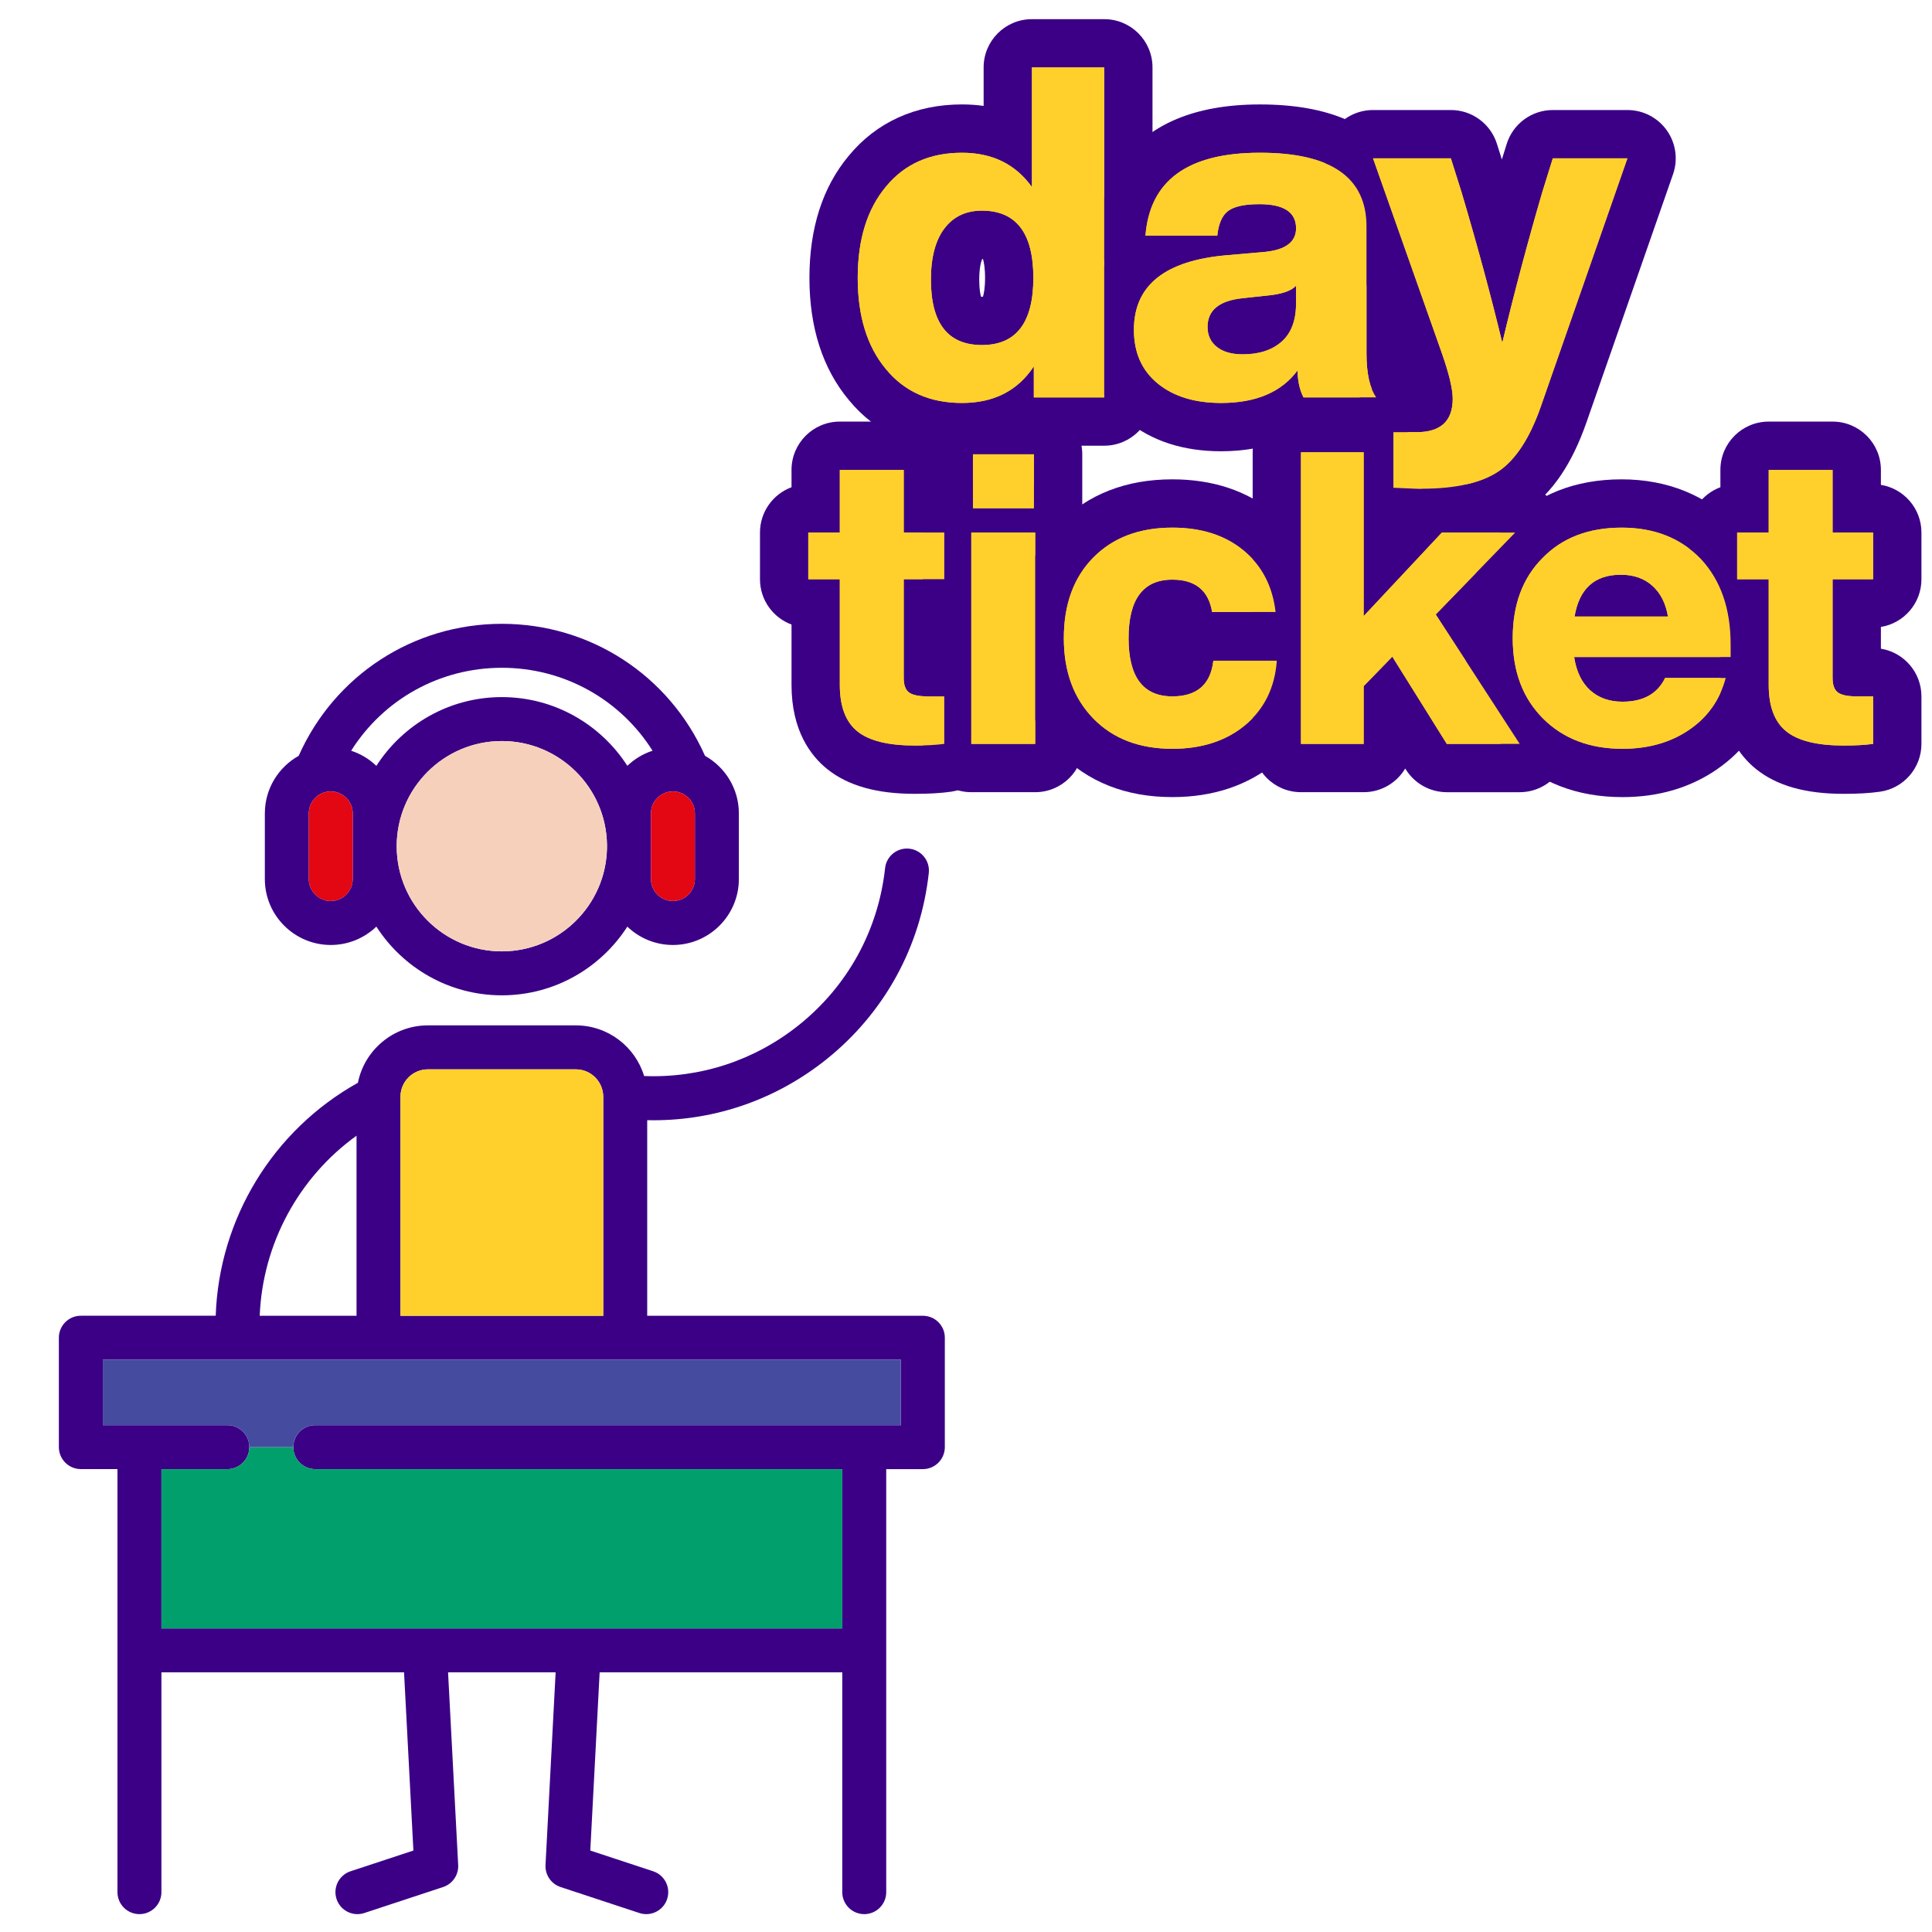 <?xml version="1.0" encoding="utf-8"?>
<!-- Generator: Adobe Illustrator 25.3.1, SVG Export Plug-In . SVG Version: 6.00 Build 0)  -->
<!DOCTYPE svg PUBLIC "-//W3C//DTD SVG 1.1//EN" "http://www.w3.org/Graphics/SVG/1.1/DTD/svg11.dtd">
<svg version="1.1" id="Capa_1" xmlns:x="http://ns.adobe.com/Extensibility/1.0/" xmlns:i="http://ns.adobe.com/AdobeIllustrator/10.0/" xmlns:graph="http://ns.adobe.com/Graphs/1.0/"
	 xmlns="http://www.w3.org/2000/svg" xmlns:xlink="http://www.w3.org/1999/xlink" x="0px" y="0px" viewBox="0 0 120 120"
	 enable-background="new 0 0 120 120" xml:space="preserve">
<g>
	<g>
		<g>
			<g>
				<path fill="#3B0086" d="M20.545,58.694c1.098,0,2.096-0.435,2.832-1.141c1.648,2.565,4.525,4.268,7.793,4.268
					c3.269,0,6.146-1.703,7.795-4.267c0.736,0.705,1.733,1.14,2.831,1.14c2.258,0,4.096-1.837,4.096-4.096v-4.076
					c0-1.535-0.849-2.875-2.102-3.576c-2.223-5-7.118-8.2-12.619-8.2s-10.395,3.201-12.619,8.2
					c-1.253,0.701-2.102,2.041-2.102,3.576v4.076C16.449,56.857,18.287,58.694,20.545,58.694z M40.431,54.598v-4.076
					c0-0.753,0.612-1.365,1.365-1.365c0.753,0,1.365,0.612,1.365,1.365v4.076c0,0.753-0.612,1.365-1.365,1.365
					C41.043,55.964,40.431,55.351,40.431,54.598z M31.17,59.091c-3.601,0-6.53-2.929-6.53-6.53c0-3.602,2.929-6.533,6.53-6.533
					c3.563,0,6.468,2.868,6.53,6.417v0.231C37.638,56.223,34.734,59.091,31.17,59.091z M21.91,54.598
					c0,0.753-0.612,1.365-1.365,1.365s-1.365-0.612-1.365-1.365v-4.076c0-0.753,0.612-1.365,1.365-1.365s1.365,0.612,1.365,1.365
					V54.598z M31.17,41.477c3.863,0,7.354,1.969,9.361,5.151c-0.592,0.193-1.125,0.517-1.565,0.939
					c-1.649-2.565-4.526-4.269-7.795-4.269c-3.269,0-6.146,1.705-7.794,4.271c-0.44-0.422-0.974-0.747-1.567-0.94
					C23.817,43.446,27.307,41.477,31.17,41.477z"/>
			</g>
		</g>
		<g>
			<g>
				<path fill="#3B0086" d="M57.322,81.725H40.199V69.576c0.131,0.003,0.261,0.005,0.392,0.005c3.905,0,7.667-1.317,10.756-3.797
					c3.589-2.882,5.841-6.989,6.342-11.565c0.082-0.749-0.459-1.423-1.209-1.506c-0.749-0.082-1.424,0.459-1.506,1.209
					c-0.421,3.851-2.316,7.307-5.337,9.732c-2.751,2.209-6.137,3.318-9.629,3.18c-0.552-1.819-2.244-3.146-4.24-3.146h-9.192
					c-2.147,0-3.942,1.536-4.346,3.566c-5.285,2.946-8.627,8.453-8.832,14.469H5.021c-0.754,0-1.365,0.611-1.365,1.365v6.795
					c0,0.362,0.144,0.709,0.4,0.965c0.256,0.256,0.603,0.4,0.965,0.4l2.275,0v26.277c0,0.754,0.611,1.365,1.365,1.365
					s1.365-0.611,1.365-1.365v-13.652h15.07l0.581,11.068l-3.904,1.287c-0.716,0.236-1.105,1.008-0.869,1.724
					c0.189,0.574,0.723,0.938,1.296,0.938c0.142,0,0.286-0.022,0.428-0.069l4.894-1.614c0.585-0.193,0.968-0.753,0.936-1.368
					l-0.628-11.967h6.681l-0.628,11.967c-0.032,0.615,0.351,1.175,0.936,1.368l4.894,1.614c0.142,0.047,0.286,0.069,0.428,0.069
					c0.573,0,1.107-0.364,1.296-0.938c0.236-0.716-0.153-1.488-0.869-1.724l-3.904-1.287l0.581-11.068h15.07v13.652
					c0,0.754,0.611,1.365,1.365,1.365s1.365-0.611,1.365-1.365V91.25h2.275c0.362,0,0.709-0.144,0.965-0.4
					c0.256-0.256,0.4-0.603,0.4-0.965V83.09C58.688,82.336,58.076,81.725,57.322,81.725z M55.957,88.52L19.583,88.52
					c-0.754,0-1.365,0.611-1.365,1.365c0,0.754,0.611,1.365,1.365,1.365l32.734,0.001v9.894h-42.29V91.25l4.095,0
					c0.754,0,1.365-0.611,1.365-1.365c0-0.754-0.611-1.365-1.365-1.365l-7.735,0v-4.065h49.571V88.52z M37.468,68.11
					c0,0.005,0.001,0.011,0.001,0.016v13.599H24.875V68.12c0-0.938,0.763-1.701,1.701-1.701h9.192
					C36.702,66.42,37.462,67.177,37.468,68.11z M22.145,70.54v11.184h-6.014C16.311,77.257,18.547,73.133,22.145,70.54z"/>
			</g>
		</g>
		<path fill="#F7D0BC" d="M37.7,52.445c-0.062-3.549-2.966-6.418-6.53-6.418c-3.601,0-6.53,2.931-6.53,6.533
			c0,3.601,2.929,6.53,6.53,6.53c3.563,0,6.468-2.867,6.53-6.414L37.7,52.445L37.7,52.445z"/>
		<path fill="#E30613" d="M20.545,49.158c-0.753,0-1.365,0.612-1.365,1.365v4.076c0,0.753,0.612,1.365,1.365,1.365
			s1.365-0.612,1.365-1.365v-4.076C21.91,49.77,21.298,49.158,20.545,49.158z"/>
		<path fill="#E30613" d="M43.161,54.598v-4.076c0-0.753-0.612-1.365-1.365-1.365c-0.753,0-1.365,0.612-1.365,1.365v4.076
			c0,0.753,0.612,1.365,1.365,1.365C42.549,55.964,43.161,55.351,43.161,54.598z"/>
		<path fill="#FFD02C" d="M26.576,66.42c-0.938,0-1.701,0.763-1.701,1.701v13.604h12.593V68.126c0-0.005-0.001-0.011-0.001-0.016
			c-0.006-0.933-0.766-1.69-1.7-1.69H26.576z"/>
		<path fill="#019F6C" d="M14.122,91.25l-4.095,0v9.895h42.29V91.25L19.583,91.25c-0.754,0-1.365-0.611-1.365-1.365h-2.73
			C15.487,90.639,14.876,91.25,14.122,91.25z"/>
		<path fill="#454B9F" d="M6.386,84.455v4.065l7.735,0c0.754,0,1.365,0.611,1.365,1.365h2.73c0-0.754,0.611-1.365,1.365-1.365
			l36.375,0.001v-4.065L6.386,84.455L6.386,84.455z"/>
		<g>
			<g>
				<g>
					<path fill="#FFD02C" d="M64.213,22.756v1.928h4.372V4.19h-4.49v7.428c-1.017-1.42-2.464-2.131-4.346-2.131
						c-1.994,0-3.568,0.701-4.72,2.102c-1.171,1.4-1.755,3.29-1.755,5.67c0,2.378,0.584,4.27,1.755,5.67
						c1.151,1.4,2.725,2.099,4.72,2.099C61.727,25.029,63.213,24.271,64.213,22.756z M60.989,21.431
						c-2.112,0-3.168-1.352-3.168-4.057c0-1.381,0.279-2.442,0.836-3.18c0.555-0.738,1.332-1.11,2.332-1.11
						c2.129,0,3.194,1.393,3.194,4.174S63.118,21.431,60.989,21.431z"/>
				</g>
			</g>
			<g>
				<g>
					<path fill="#FFD02C" d="M85.481,24.684c-0.403-0.577-0.606-1.486-0.606-2.735v-7.885c0-3.053-2.207-4.578-6.619-4.578
						c-4.473,0-6.841,1.718-7.11,5.152h4.461c0.078-0.748,0.303-1.261,0.677-1.54s1.022-0.418,1.943-0.418
						c1.515,0,2.273,0.501,2.273,1.498c0,0.843-0.643,1.335-1.928,1.466l-2.332,0.203c-3.874,0.325-5.812,1.87-5.812,4.634
						c0,1.42,0.494,2.532,1.481,3.339c0.987,0.804,2.297,1.207,3.93,1.207c2.168,0,3.749-0.67,4.749-2.014
						c0.017,0.672,0.144,1.227,0.374,1.669H85.481z M80.5,18.84c0,1.056-0.296,1.848-0.892,2.376
						c-0.594,0.528-1.4,0.792-2.417,0.792c-0.692,0-1.227-0.154-1.611-0.462c-0.384-0.306-0.577-0.719-0.577-1.237
						c0-1.036,0.721-1.63,2.158-1.784l1.843-0.2c0.728-0.098,1.227-0.288,1.496-0.577V18.84z"/>
				</g>
			</g>
			<g>
				<path fill="#FFD02C" d="M90.23,24.77c0,1.383-0.748,2.073-2.244,2.073h-1.44v3.454c0.807,0.039,1.391,0.059,1.755,0.059
					c2.148,0,3.761-0.374,4.837-1.122c1.036-0.731,1.889-2.055,2.561-3.972l5.382-15.427h-4.634l-0.662,2.129
					c-0.902,3.089-1.728,6.198-2.476,9.324c-0.728-3.011-1.574-6.13-2.532-9.354l-0.662-2.099h-4.834l4.26,12.059
					C90,23.198,90.23,24.156,90.23,24.77z"/>
			</g>
			<g>
				<path fill="#FFD02C" d="M56.131,29.186h-3.968v3.891h-1.959v2.9h1.959v6.563c0,1.34,0.364,2.302,1.094,2.887
					c0.729,0.585,1.917,0.878,3.563,0.878c0.745,0,1.355-0.034,1.831-0.103v-2.951h-1.018c-0.559,0-0.95-0.08-1.171-0.242
					c-0.219-0.16-0.33-0.462-0.33-0.903v-6.131h2.52v-2.9h-2.52V29.186z"/>
			</g>
			<g>
				<rect x="60.431" y="28.219" fill="#FFD02C" width="3.79" height="3.359"/>
			</g>
			<g>
				<rect x="60.329" y="33.078" fill="#FFD02C" width="3.969" height="13.126"/>
			</g>
			<g>
				<path fill="#FFD02C" d="M72.818,43.253c-1.815,0-2.721-1.203-2.721-3.612c0-2.425,0.906-3.638,2.721-3.638
					c1.425,0,2.247,0.671,2.468,2.01h3.943c-0.187-1.611-0.852-2.887-1.998-3.829c-1.144-0.942-2.616-1.412-4.414-1.412
					c-2.052,0-3.689,0.62-4.91,1.857c-1.221,1.237-1.831,2.909-1.831,5.011c0,2.069,0.61,3.731,1.831,4.986
					c1.221,1.255,2.858,1.882,4.91,1.882c1.831,0,3.341-0.491,4.528-1.476c1.188-1,1.841-2.331,1.96-3.994h-3.943
					C75.193,42.515,74.344,43.253,72.818,43.253z"/>
			</g>
			<g>
				<polygon fill="#FFD02C" points="94.111,33.078 89.558,33.078 84.699,38.268 84.699,28.092 80.806,28.092 80.806,46.204 
					84.699,46.204 84.699,42.618 86.479,40.786 89.863,46.204 94.391,46.204 89.176,38.165 				"/>
			</g>
			<g>
				<g>
					<path fill="#FFD02C" d="M100.725,32.773c-2.053,0-3.689,0.628-4.91,1.882c-1.239,1.239-1.857,2.9-1.857,4.986
						c0,2.069,0.627,3.731,1.882,4.986s2.9,1.882,4.936,1.882c1.611,0,2.993-0.394,4.146-1.182c1.154-0.79,1.908-1.862,2.265-3.218
						h-3.765c-0.475,0.984-1.358,1.475-2.646,1.475c-0.814,0-1.484-0.237-2.009-0.712c-0.526-0.475-0.857-1.162-0.992-2.061h9.718
						v-0.788c0-2.205-0.61-3.968-1.833-5.291C104.404,33.426,102.76,32.773,100.725,32.773z M97.799,38.293
						c0.289-1.73,1.247-2.595,2.876-2.595c0.797,0,1.45,0.23,1.959,0.687c0.508,0.458,0.831,1.094,0.966,1.908H97.799z"/>
				</g>
			</g>
			<g>
				<path fill="#FFD02C" d="M116.344,35.978v-2.9h-2.518v-3.891h-3.968v3.891h-1.96v2.9h1.96v6.563c0,1.34,0.364,2.302,1.094,2.887
					c0.728,0.585,1.916,0.878,3.561,0.878c0.746,0,1.356-0.034,1.831-0.103v-2.951h-1.018c-0.559,0-0.95-0.08-1.17-0.242
					c-0.22-0.16-0.33-0.462-0.33-0.903v-6.131H116.344z"/>
			</g>
		</g>
		<g>
			<g>
				<g>
					<path fill="#FFD02C" d="M59.75,26.529c-2.457,0-4.435-0.891-5.878-2.647c-1.388-1.66-2.096-3.892-2.096-6.623
						c0-2.731,0.708-4.962,2.104-6.632c1.437-1.748,3.414-2.64,5.87-2.64c1.038,0,1.993,0.186,2.846,0.549V4.19
						c0-0.829,0.672-1.5,1.5-1.5h4.489c0.828,0,1.5,0.671,1.5,1.5v20.494c0,0.829-0.672,1.5-1.5,1.5h-4.372
						c-0.42,0-0.8-0.173-1.072-0.451C62.16,26.259,61.02,26.529,59.75,26.529z M60.989,14.584c-0.66,0-0.943,0.258-1.133,0.511
						c-0.35,0.464-0.535,1.252-0.535,2.279c0,2.557,1.003,2.557,1.667,2.557c0.675,0,1.695,0,1.695-2.672
						C62.684,14.584,61.664,14.584,60.989,14.584z"/>
				</g>
				<g>
					<path fill="#3B0086" d="M68.585,4.19v20.494h-4.372v-1.928c-1,1.515-2.486,2.273-4.463,2.273c-1.994,0-3.568-0.699-4.72-2.099
						c-1.171-1.401-1.755-3.292-1.755-5.67c0-2.381,0.584-4.27,1.755-5.67c1.151-1.401,2.725-2.102,4.72-2.102
						c1.882,0,3.329,0.711,4.346,2.131V4.19H68.585 M60.989,21.431c2.129,0,3.194-1.391,3.194-4.172
						c0-2.781-1.066-4.175-3.194-4.175c-1,0-1.777,0.371-2.332,1.11c-0.557,0.738-0.836,1.799-0.836,3.18
						C57.821,20.079,58.877,21.431,60.989,21.431 M68.585,1.19h-4.49c-1.657,0-3,1.343-3,3v2.388
						c-0.434-0.061-0.883-0.092-1.346-0.092c-2.885,0-5.318,1.105-7.037,3.197c-1.612,1.928-2.437,4.483-2.437,7.575
						c0,3.092,0.825,5.647,2.453,7.594c1.702,2.071,4.135,3.175,7.021,3.175c1.192,0,2.291-0.198,3.281-0.586
						c0.363,0.156,0.762,0.242,1.182,0.242h4.372c1.657,0,3-1.343,3-3V4.19C71.585,2.533,70.242,1.19,68.585,1.19L68.585,1.19z
						 M60.933,18.43c-0.049-0.173-0.111-0.501-0.111-1.056c0-0.763,0.119-1.139,0.186-1.289c0.016,0,0.03,0.001,0.044,0.001
						c0.056,0.178,0.132,0.537,0.132,1.173c0,0.634-0.076,0.993-0.131,1.171c-0.019,0.001-0.04,0.001-0.063,0.001
						C60.969,18.431,60.95,18.431,60.933,18.43L60.933,18.43z"/>
				</g>
			</g>
			<g>
				<g>
					<path fill="#FFD02C" d="M75.839,26.529c-1.978,0-3.619-0.52-4.877-1.544c-1.331-1.088-2.034-2.644-2.034-4.501
						c0-1.246,0.34-3.029,1.984-4.363c-0.33-0.052-0.637-0.214-0.867-0.463c-0.283-0.307-0.427-0.719-0.394-1.136
						c0.19-2.44,1.562-6.535,8.605-6.535c7.063,0,8.118,3.808,8.118,6.078v7.885c0,1.259,0.234,1.731,0.336,1.875
						c0.32,0.458,0.359,1.057,0.101,1.553c-0.258,0.496-0.771,0.807-1.33,0.807h-4.52c-0.453,0-0.876-0.205-1.158-0.546
						C78.712,26.23,77.387,26.529,75.839,26.529z M77.323,20.016c-0.655,0.07-0.828,0.229-0.83,0.231l0.016,0.131
						c0.09,0.062,0.308,0.129,0.682,0.129c0.644,0,1.108-0.135,1.422-0.414c0.073-0.064,0.136-0.144,0.188-0.238L77.323,20.016z
						 M78.086,14.183c-0.299,0.006-0.511,0.03-0.654,0.057L78.086,14.183z"/>
				</g>
				<g>
					<path fill="#3B0086" d="M78.257,9.487c4.412,0,6.619,1.525,6.619,4.578v7.885c0,1.249,0.203,2.158,0.606,2.735h-4.519
						c-0.23-0.442-0.357-0.997-0.374-1.669c-1,1.344-2.581,2.014-4.749,2.014c-1.633,0-2.943-0.403-3.93-1.207
						c-0.987-0.807-1.481-1.919-1.481-3.339c0-2.764,1.938-4.309,5.812-4.634l2.332-0.203c1.286-0.132,1.928-0.623,1.928-1.466
						c0-0.997-0.758-1.498-2.273-1.498c-0.921,0-1.569,0.139-1.943,0.418c-0.374,0.279-0.599,0.792-0.677,1.54h-4.461
						C71.416,11.205,73.784,9.487,78.257,9.487 M77.191,22.008c1.017,0,1.823-0.264,2.417-0.792c0.596-0.528,0.892-1.32,0.892-2.376
						v-1.093c-0.269,0.288-0.767,0.479-1.496,0.577l-1.843,0.2c-1.437,0.154-2.158,0.748-2.158,1.784
						c0,0.518,0.193,0.931,0.577,1.237C75.964,21.854,76.499,22.008,77.191,22.008 M78.257,6.487c-8.557,0-9.914,5.537-10.101,7.918
						c-0.054,0.686,0.13,1.365,0.513,1.926c-1.049,1.513-1.241,3.157-1.241,4.152c0,2.324,0.893,4.282,2.583,5.662
						c1.536,1.251,3.496,1.884,5.828,1.884c1.512,0,2.758-0.259,3.78-0.662c0.41,0.205,0.868,0.317,1.342,0.317h4.519
						c1.118,0,2.144-0.622,2.661-1.614c0.504-0.967,0.442-2.13-0.156-3.037c-0.027-0.085-0.111-0.398-0.111-1.084v-7.885
						C87.875,11.786,86.938,6.487,78.257,6.487L78.257,6.487z"/>
				</g>
			</g>
			<g>
				<path fill="#FFD02C" d="M88.302,31.854c-0.379,0-0.987-0.02-1.827-0.061c-0.8-0.039-1.428-0.698-1.428-1.498v-3.454
					c0-0.829,0.672-1.5,1.5-1.5h1.439c0.744,0,0.744-0.099,0.744-0.573c0-0.198-0.059-0.827-0.604-2.379l-4.259-12.057
					c-0.162-0.459-0.092-0.968,0.189-1.366s0.737-0.634,1.225-0.634h4.834c0.654,0,1.233,0.424,1.431,1.049l0.662,2.099
					c0.381,1.282,0.744,2.546,1.088,3.791c0.338-1.248,0.688-2.493,1.049-3.73l0.672-2.155c0.194-0.626,0.775-1.054,1.432-1.054
					h4.634c0.486,0,0.941,0.235,1.223,0.631s0.354,0.904,0.193,1.363l-5.382,15.427c-0.786,2.243-1.804,3.781-3.113,4.704
					C92.65,31.399,90.788,31.854,88.302,31.854z"/>
				<g>
					<path fill="#3B0086" d="M101.082,9.834L95.7,25.261c-0.672,1.916-1.525,3.241-2.561,3.972
						c-1.075,0.748-2.689,1.122-4.837,1.122c-0.364,0-0.948-0.02-1.755-0.059v-3.454h1.44c1.496,0,2.244-0.689,2.244-2.073
						c0-0.613-0.23-1.572-0.689-2.877l-4.26-12.059h4.834l0.662,2.099c0.958,3.224,1.804,6.342,2.532,9.354
						c0.748-3.126,1.574-6.235,2.476-9.324l0.662-2.129H101.082 M101.082,6.834h-4.634c-1.314,0-2.474,0.855-2.865,2.109l-0.3,0.963
						l-0.307-0.975c-0.394-1.248-1.552-2.097-2.861-2.097h-4.834c-0.974,0-1.887,0.473-2.449,1.268
						c-0.562,0.795-0.704,1.813-0.379,2.732l4.26,12.059c0.135,0.383,0.235,0.696,0.308,0.95h-0.474c-1.657,0-3,1.343-3,3v3.454
						c0,1.6,1.256,2.919,2.855,2.996c0.864,0.042,1.485,0.062,1.9,0.062c2.802,0,4.945-0.543,6.55-1.659
						c1.588-1.12,2.787-2.896,3.679-5.442l5.384-15.432c0.32-0.917,0.176-1.933-0.387-2.725
						C102.965,7.304,102.054,6.834,101.082,6.834L101.082,6.834z M101.082,12.834h0.005H101.082L101.082,12.834z"/>
				</g>
			</g>
			<g>
				<path fill="#FFD02C" d="M56.819,47.807c-2.014,0-3.486-0.395-4.5-1.208c-1.099-0.883-1.656-2.248-1.656-4.058v-5.063h-0.458
					c-0.829,0-1.5-0.671-1.5-1.5v-2.9c0-0.829,0.671-1.5,1.5-1.5h0.458v-2.391c0-0.829,0.671-1.5,1.5-1.5h3.968
					c0.829,0,1.5,0.671,1.5,1.5v2.391h1.02c0.829,0,1.5,0.671,1.5,1.5v2.9c0,0.829-0.671,1.5-1.5,1.5h-1.02c0,0,0,4.275,0.001,4.275
					h1.019c0.829,0,1.5,0.671,1.5,1.5v2.951c0,0.746-0.548,1.379-1.287,1.485C58.312,47.768,57.643,47.807,56.819,47.807z"/>
				<g>
					<path fill="#3B0086" d="M56.131,29.186v3.891h2.52v2.9h-2.52v6.131c0,0.441,0.111,0.742,0.33,0.903
						c0.222,0.161,0.613,0.242,1.171,0.242h1.018v2.951c-0.476,0.068-1.087,0.103-1.831,0.103c-1.645,0-2.833-0.293-3.563-0.878
						c-0.729-0.586-1.094-1.547-1.094-2.887v-6.563h-1.959v-2.9h1.959v-3.891H56.131 M56.131,26.186h-3.968c-1.657,0-3,1.343-3,3
						v1.077c-1.143,0.423-1.959,1.524-1.959,2.814v2.9c0,1.291,0.815,2.391,1.959,2.814v3.749c0,2.85,1.205,4.415,2.215,5.227
						c1.293,1.036,3.072,1.539,5.441,1.539c0.896,0,1.635-0.043,2.258-0.133c1.477-0.212,2.574-1.477,2.574-2.97v-2.951
						c0-1.493-1.091-2.732-2.52-2.962V38.94c1.428-0.23,2.52-1.468,2.52-2.962v-2.9c0-1.493-1.091-2.732-2.52-2.962v-0.93
						C59.131,27.53,57.788,26.186,56.131,26.186L56.131,26.186z"/>
				</g>
			</g>
			<g>
				<path fill="#FFD02C" d="M60.431,33.078c-0.829,0-1.5-0.671-1.5-1.5v-3.359c0-0.829,0.671-1.5,1.5-1.5h3.79
					c0.828,0,1.5,0.671,1.5,1.5v3.359c0,0.829-0.672,1.5-1.5,1.5H60.431z"/>
				<g>
					<path fill="#3B0086" d="M64.221,28.219v3.359h-3.79v-3.359H64.221 M64.221,25.219h-3.79c-1.657,0-3,1.343-3,3v3.359
						c0,1.657,1.343,3,3,3h3.79c1.657,0,3-1.343,3-3v-3.359C67.221,26.562,65.878,25.219,64.221,25.219L64.221,25.219z"/>
				</g>
			</g>
			<g>
				<path fill="#FFD02C" d="M60.329,47.704c-0.829,0-1.5-0.671-1.5-1.5V33.078c0-0.829,0.671-1.5,1.5-1.5h3.969
					c0.828,0,1.5,0.671,1.5,1.5v13.126c0,0.829-0.672,1.5-1.5,1.5H60.329z"/>
				<g>
					<path fill="#3B0086" d="M64.298,33.078v13.126h-3.969V33.078H64.298 M64.298,30.078h-3.969c-1.657,0-3,1.343-3,3v13.126
						c0,1.657,1.343,3,3,3h3.969c1.657,0,3-1.343,3-3V33.078C67.298,31.421,65.955,30.078,64.298,30.078L64.298,30.078z"/>
				</g>
			</g>
			<g>
				<path fill="#FFD02C" d="M72.818,48.009c-2.463,0-4.477-0.786-5.985-2.336c-1.497-1.539-2.256-3.568-2.256-6.032
					c0-2.502,0.762-4.542,2.264-6.065c1.509-1.529,3.521-2.304,5.978-2.304c2.146,0,3.952,0.59,5.366,1.754
					c1.448,1.19,2.302,2.81,2.535,4.813c0.049,0.425-0.085,0.851-0.37,1.171c-0.284,0.32-0.692,0.502-1.12,0.502h-3.943
					c-0.734,0-1.36-0.532-1.48-1.256c-0.086-0.524-0.205-0.754-0.987-0.754c-0.516,0-1.222,0-1.222,2.138
					c0,2.112,0.706,2.112,1.222,2.112c0.814,0,0.978-0.221,1.054-0.884c0.087-0.757,0.728-1.329,1.49-1.329h3.943
					c0.416,0,0.814,0.173,1.098,0.478c0.284,0.305,0.429,0.714,0.398,1.129c-0.148,2.074-0.986,3.768-2.49,5.034
					C76.846,47.396,75.001,48.009,72.818,48.009z"/>
				<g>
					<path fill="#3B0086" d="M72.818,32.773c1.797,0,3.269,0.47,4.414,1.412c1.146,0.942,1.81,2.218,1.998,3.829h-3.943
						c-0.22-1.34-1.043-2.011-2.468-2.011c-1.815,0-2.721,1.213-2.721,3.638c0,2.409,0.906,3.612,2.721,3.612
						c1.526,0,2.375-0.738,2.544-2.213h3.943c-0.119,1.663-0.772,2.993-1.96,3.994c-1.187,0.984-2.696,1.476-4.528,1.476
						c-2.052,0-3.689-0.627-4.91-1.882c-1.221-1.255-1.831-2.917-1.831-4.986c0-2.102,0.61-3.774,1.831-5.011
						C69.13,33.392,70.767,32.773,72.818,32.773 M79.306,41.04h0.005 M72.818,29.773c-2.874,0-5.245,0.925-7.045,2.75
						c-1.789,1.813-2.696,4.208-2.696,7.118c0,2.868,0.902,5.249,2.681,7.078c1.801,1.852,4.176,2.79,7.06,2.79
						c2.542,0,4.709-0.729,6.443-2.166c1.779-1.499,2.818-3.544,3.025-5.936c0.015-0.12,0.022-0.243,0.022-0.367
						c0-0.581-0.165-1.123-0.45-1.582c0.297-0.541,0.423-1.167,0.351-1.791c-0.275-2.369-1.338-4.374-3.072-5.8
						C77.448,30.478,75.322,29.773,72.818,29.773L72.818,29.773z M72.365,40.798C72.365,40.798,72.365,40.798,72.365,40.798
						L72.365,40.798z"/>
				</g>
			</g>
			<g>
				<path fill="#FFD02C" d="M89.863,47.704c-0.518,0-0.998-0.267-1.272-0.706l-2.37-3.795l-0.022,0.023v2.977
					c0,0.829-0.672,1.5-1.5,1.5h-3.893c-0.828,0-1.5-0.671-1.5-1.5V28.092c0-0.829,0.672-1.5,1.5-1.5h3.893
					c0.828,0,1.5,0.671,1.5,1.5v6.379l2.265-2.419c0.283-0.303,0.68-0.475,1.095-0.475h4.554c0.603,0,1.146,0.36,1.382,0.916
					c0.234,0.555,0.114,1.196-0.306,1.629l-4.103,4.23l4.564,7.036c0.299,0.461,0.321,1.049,0.06,1.532
					c-0.263,0.483-0.769,0.784-1.318,0.784H89.863z"/>
				<g>
					<path fill="#3B0086" d="M84.699,28.092v10.176l4.859-5.19h4.554l-4.936,5.088l5.215,8.039h-4.528l-3.383-5.418l-1.781,1.831
						v3.586h-3.893V28.092H84.699 M94.111,33.078h0.005 M84.699,25.092h-3.893c-1.657,0-3,1.343-3,3v18.112c0,1.657,1.343,3,3,3
						h3.893c1.099,0,2.059-0.591,2.582-1.471l0.038,0.061c0.548,0.878,1.51,1.411,2.545,1.411h4.528c1.1,0,2.111-0.602,2.636-1.568
						c0.525-0.966,0.479-2.142-0.119-3.065l-3.914-6.033l3.221-3.32c0.555-0.544,0.899-1.302,0.899-2.14c0-1.657-1.341-3-2.997-3
						h-0.005h-4.554c-0.679,0-1.333,0.23-1.859,0.645v-2.632C87.699,26.435,86.356,25.092,84.699,25.092L84.699,25.092z"/>
				</g>
			</g>
			<g>
				<g>
					<path fill="#FFD02C" d="M100.775,48.009c-2.438,0-4.455-0.781-5.996-2.321c-1.54-1.541-2.321-3.575-2.321-6.047
						c0-2.488,0.772-4.523,2.297-6.047c1.495-1.536,3.509-2.322,5.971-2.322c2.449,0,4.473,0.814,6.016,2.42
						c1.5,1.624,2.251,3.746,2.251,6.331v0.788c0,0.364-0.13,0.697-0.345,0.957c0.055,0.235,0.053,0.482-0.01,0.722
						c-0.449,1.708-1.414,3.079-2.868,4.075C104.368,47.523,102.689,48.009,100.775,48.009z"/>
				</g>
				<g>
					<path fill="#3B0086" d="M100.725,32.773c2.035,0,3.679,0.653,4.934,1.959c1.222,1.323,1.833,3.086,1.833,5.291v0.788h-9.718
						c0.136,0.899,0.467,1.586,0.992,2.061c0.526,0.475,1.195,0.712,2.009,0.712c1.288,0,2.171-0.491,2.646-1.475h3.765
						c-0.357,1.356-1.111,2.429-2.265,3.218c-1.153,0.788-2.535,1.182-4.146,1.182c-2.035,0-3.68-0.627-4.936-1.882
						c-1.255-1.255-1.882-2.917-1.882-4.986c0-2.086,0.619-3.748,1.857-4.986C97.036,33.401,98.672,32.773,100.725,32.773
						 M97.799,38.293h5.801c-0.136-0.814-0.458-1.45-0.966-1.908c-0.509-0.457-1.162-0.687-1.959-0.687
						C99.046,35.698,98.088,36.563,97.799,38.293 M100.725,29.773c-2.882,0-5.257,0.938-7.059,2.789
						c-1.787,1.787-2.708,4.178-2.708,7.079c0,2.884,0.929,5.276,2.761,7.108c1.832,1.832,4.206,2.761,7.057,2.761
						c2.22,0,4.185-0.574,5.84-1.706c1.76-1.204,2.928-2.863,3.472-4.931c0.064-0.245,0.097-0.494,0.099-0.741
						c0.196-0.398,0.305-0.846,0.305-1.32v-0.788c0-2.973-0.884-5.438-2.629-7.327c-0.014-0.015-0.027-0.029-0.041-0.044
						C106.012,30.768,103.557,29.773,100.725,29.773L100.725,29.773z"/>
				</g>
			</g>
			<g>
				<path fill="#FFD02C" d="M114.513,47.807c-2.015,0-3.487-0.395-4.5-1.208c-1.099-0.882-1.655-2.247-1.655-4.058v-5.063h-0.46
					c-0.828,0-1.5-0.671-1.5-1.5v-2.9c0-0.829,0.672-1.5,1.5-1.5h0.46v-2.391c0-0.829,0.672-1.5,1.5-1.5h3.968
					c0.828,0,1.5,0.671,1.5,1.5v2.391h1.019c0.828,0,1.5,0.671,1.5,1.5v2.9c0,0.829-0.672,1.5-1.5,1.5h-1.019v4.275h1.019
					c0.828,0,1.5,0.671,1.5,1.5v2.951c0,0.746-0.548,1.378-1.286,1.485C116.007,47.768,115.338,47.807,114.513,47.807z"/>
				<g>
					<path fill="#3B0086" d="M113.825,29.186v3.891h2.518v2.9h-2.518v6.131c0,0.441,0.11,0.742,0.33,0.903
						c0.22,0.161,0.612,0.242,1.17,0.242h1.018v2.951c-0.475,0.068-1.085,0.103-1.831,0.103c-1.645,0-2.833-0.293-3.561-0.878
						c-0.729-0.586-1.094-1.547-1.094-2.887v-6.563h-1.96v-2.9h1.96v-3.891H113.825 M113.825,26.186h-3.968c-1.657,0-3,1.343-3,3
						v1.077c-1.144,0.423-1.96,1.524-1.96,2.815v2.9c0,1.291,0.816,2.392,1.96,2.815v3.748c0,2.85,1.205,4.415,2.215,5.227
						c1.29,1.036,3.07,1.539,5.44,1.539c0.898,0,1.636-0.044,2.259-0.133c1.477-0.213,2.573-1.478,2.573-2.969v-2.951
						c0-1.493-1.091-2.731-2.518-2.962V38.94c1.428-0.23,2.518-1.469,2.518-2.962v-2.9c0-1.493-1.091-2.731-2.518-2.962v-0.93
						C116.825,27.53,115.482,26.186,113.825,26.186L113.825,26.186z"/>
				</g>
			</g>
		</g>
		<g>
			<g>
				<g>
					<path fill="#FFD02C" d="M64.213,22.756v1.928h4.372V4.19h-4.49v7.428c-1.017-1.42-2.464-2.131-4.346-2.131
						c-1.994,0-3.568,0.701-4.72,2.102c-1.171,1.4-1.755,3.29-1.755,5.67c0,2.378,0.584,4.27,1.755,5.67
						c1.151,1.4,2.725,2.099,4.72,2.099C61.727,25.029,63.213,24.271,64.213,22.756z M60.989,21.431
						c-2.112,0-3.168-1.352-3.168-4.057c0-1.381,0.279-2.442,0.836-3.18c0.555-0.738,1.332-1.11,2.332-1.11
						c2.129,0,3.194,1.393,3.194,4.174S63.118,21.431,60.989,21.431z"/>
				</g>
			</g>
			<g>
				<g>
					<path fill="#FFD02C" d="M85.481,24.684c-0.403-0.577-0.606-1.486-0.606-2.735v-7.885c0-3.053-2.207-4.578-6.619-4.578
						c-4.473,0-6.841,1.718-7.11,5.152h4.461c0.078-0.748,0.303-1.261,0.677-1.54s1.022-0.418,1.943-0.418
						c1.515,0,2.273,0.501,2.273,1.498c0,0.843-0.643,1.335-1.928,1.466l-2.332,0.203c-3.874,0.325-5.812,1.87-5.812,4.634
						c0,1.42,0.494,2.532,1.481,3.339c0.987,0.804,2.297,1.207,3.93,1.207c2.168,0,3.749-0.67,4.749-2.014
						c0.017,0.672,0.144,1.227,0.374,1.669H85.481z M80.5,18.84c0,1.056-0.296,1.848-0.892,2.376
						c-0.594,0.528-1.4,0.792-2.417,0.792c-0.692,0-1.227-0.154-1.611-0.462c-0.384-0.306-0.577-0.719-0.577-1.237
						c0-1.036,0.721-1.63,2.158-1.784l1.843-0.2c0.728-0.098,1.227-0.288,1.496-0.577V18.84z"/>
				</g>
			</g>
			<g>
				<path fill="#FFD02C" d="M90.23,24.77c0,1.383-0.748,2.073-2.244,2.073h-1.44v3.454c0.807,0.039,1.391,0.059,1.755,0.059
					c2.148,0,3.761-0.374,4.837-1.122c1.036-0.731,1.889-2.055,2.561-3.972l5.382-15.427h-4.634l-0.662,2.129
					c-0.902,3.089-1.728,6.198-2.476,9.324c-0.728-3.011-1.574-6.13-2.532-9.354l-0.662-2.099h-4.834l4.26,12.059
					C90,23.198,90.23,24.156,90.23,24.77z"/>
			</g>
			<g>
				<path fill="#FFD02C" d="M56.131,29.186h-3.968v3.891h-1.959v2.9h1.959v6.563c0,1.34,0.364,2.302,1.094,2.887
					c0.729,0.585,1.917,0.878,3.563,0.878c0.745,0,1.355-0.034,1.831-0.103v-2.951h-1.018c-0.559,0-0.95-0.08-1.171-0.242
					c-0.219-0.16-0.33-0.462-0.33-0.903v-6.131h2.52v-2.9h-2.52V29.186z"/>
			</g>
			<g>
				<rect x="60.431" y="28.219" fill="#FFD02C" width="3.79" height="3.359"/>
			</g>
			<g>
				<rect x="60.329" y="33.078" fill="#FFD02C" width="3.969" height="13.126"/>
			</g>
			<g>
				<path fill="#FFD02C" d="M72.818,43.253c-1.815,0-2.721-1.203-2.721-3.612c0-2.425,0.906-3.638,2.721-3.638
					c1.425,0,2.247,0.671,2.468,2.01h3.943c-0.187-1.611-0.852-2.887-1.998-3.829c-1.144-0.942-2.616-1.412-4.414-1.412
					c-2.052,0-3.689,0.62-4.91,1.857c-1.221,1.237-1.831,2.909-1.831,5.011c0,2.069,0.61,3.731,1.831,4.986
					c1.221,1.255,2.858,1.882,4.91,1.882c1.831,0,3.341-0.491,4.528-1.476c1.188-1,1.841-2.331,1.96-3.994h-3.943
					C75.193,42.515,74.344,43.253,72.818,43.253z"/>
			</g>
			<g>
				<polygon fill="#FFD02C" points="94.111,33.078 89.558,33.078 84.699,38.268 84.699,28.092 80.806,28.092 80.806,46.204 
					84.699,46.204 84.699,42.618 86.479,40.786 89.863,46.204 94.391,46.204 89.176,38.165 				"/>
			</g>
			<g>
				<g>
					<path fill="#FFD02C" d="M100.725,32.773c-2.053,0-3.689,0.628-4.91,1.882c-1.239,1.239-1.857,2.9-1.857,4.986
						c0,2.069,0.627,3.731,1.882,4.986s2.9,1.882,4.936,1.882c1.611,0,2.993-0.394,4.146-1.182c1.154-0.79,1.908-1.862,2.265-3.218
						h-3.765c-0.475,0.984-1.358,1.475-2.646,1.475c-0.814,0-1.484-0.237-2.009-0.712c-0.526-0.475-0.857-1.162-0.992-2.061h9.718
						v-0.788c0-2.205-0.61-3.968-1.833-5.291C104.404,33.426,102.76,32.773,100.725,32.773z M97.799,38.293
						c0.289-1.73,1.247-2.595,2.876-2.595c0.797,0,1.45,0.23,1.959,0.687c0.508,0.458,0.831,1.094,0.966,1.908H97.799z"/>
				</g>
			</g>
			<g>
				<path fill="#FFD02C" d="M116.344,35.978v-2.9h-2.518v-3.891h-3.968v3.891h-1.96v2.9h1.96v6.563c0,1.34,0.364,2.302,1.094,2.887
					c0.728,0.585,1.916,0.878,3.561,0.878c0.746,0,1.356-0.034,1.831-0.103v-2.951h-1.018c-0.559,0-0.95-0.08-1.17-0.242
					c-0.22-0.16-0.33-0.462-0.33-0.903v-6.131H116.344z"/>
			</g>
		</g>
	</g>
</g>
</svg>
